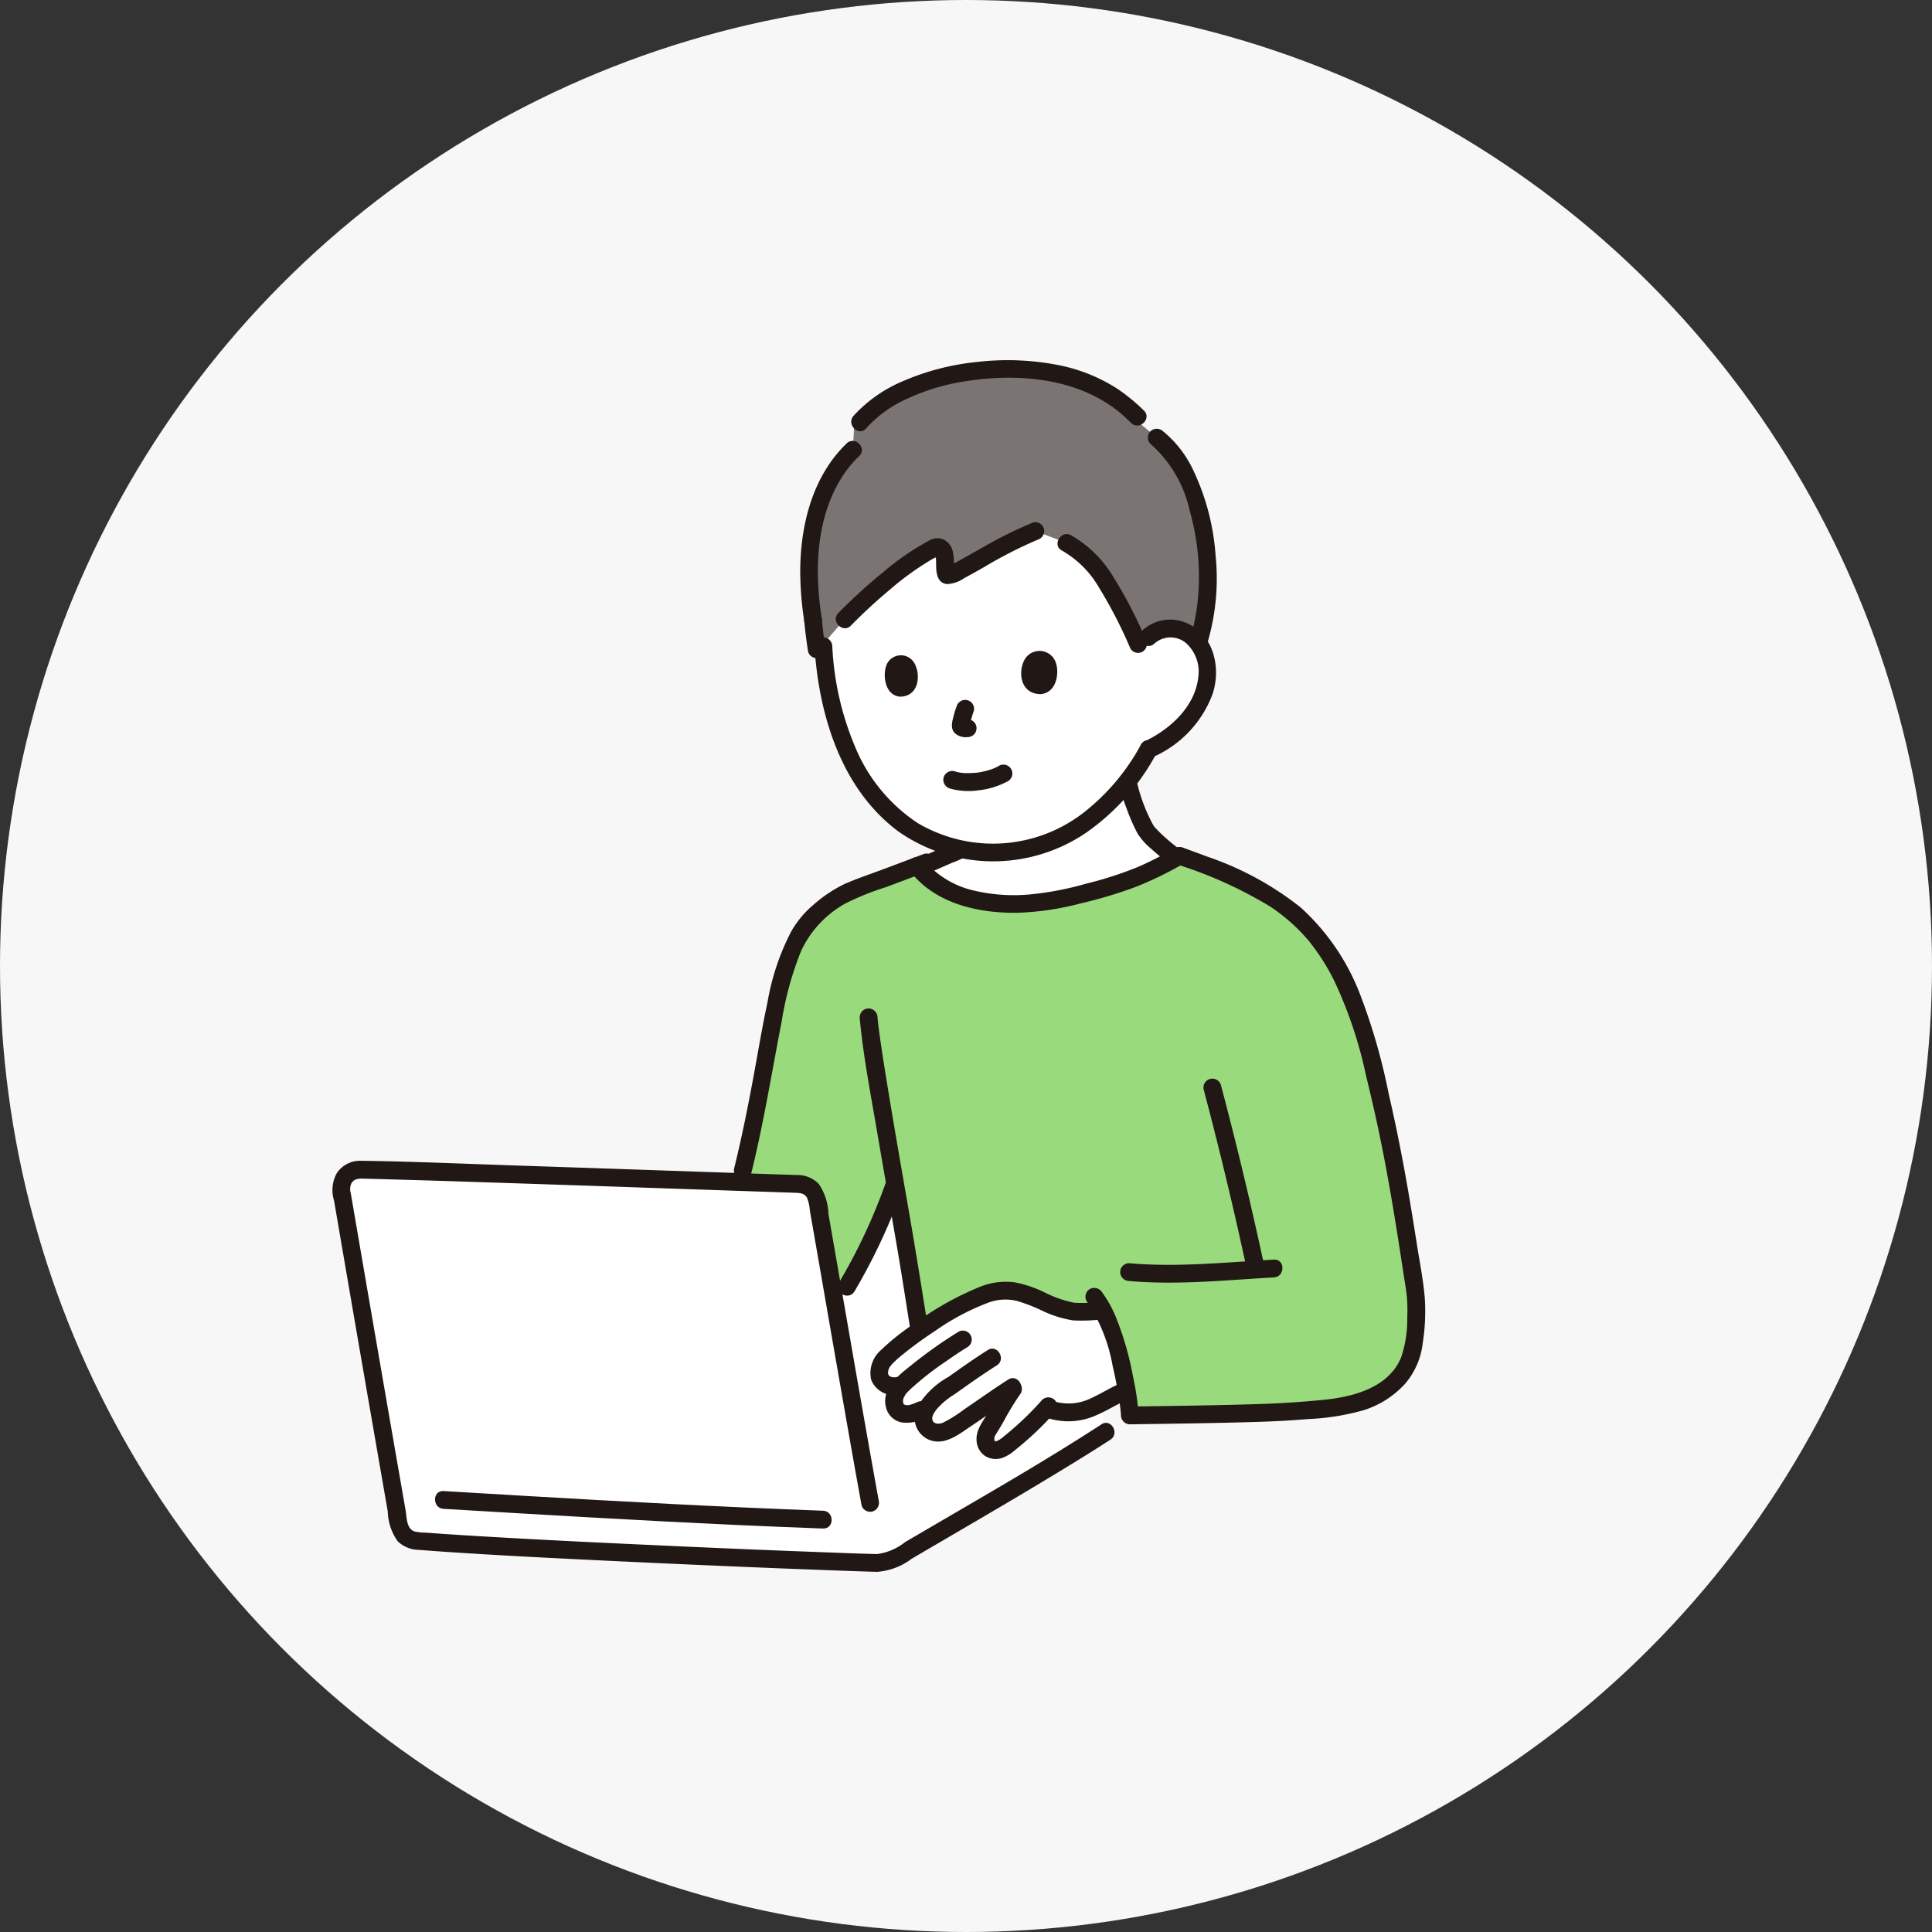 <svg xmlns="http://www.w3.org/2000/svg" width="180" height="180" viewBox="0 0 180 180">
  <rect x="0" y="0" width="180" height="180" fill="#333333" stroke="none"/>
  <g id="グループ_5016" data-name="グループ 5016" transform="translate(-1992 -5813)">
    <circle id="楕円形_44" data-name="楕円形 44" cx="90" cy="90" r="90" transform="translate(1992 5813)" fill="#f7f7f7"/>
    <g id="_8388_color" data-name="8388_color" transform="translate(1943.755 5846.569)">
      <path id="パス_8083" data-name="パス 8083" d="M87.451,218.343c-1.605-.047-3.009-.086-4.133-.113a1.724,1.724,0,0,0-1.74,2.016c1.583,9.266,3.258,18.946,5.38,31.126a1.728,1.728,0,0,0,1.555,1.427c8.4.716,36.541,1.907,43.078,2.073a2.75,2.75,0,0,0,1.484-.39c2.842-1.7,13.992-8.083,19.722-11.812,0,0-.346-2.052-.5-2.652-.311.152-.643.3-.984.444a5.242,5.242,0,0,1-4.035-.017,29.476,29.476,0,0,1-3.68,3.446c-.246.2-1.062.8-1.728.233a1.362,1.362,0,0,1-.119-1.549c1.037-1.592,1.48-2.773,2.628-4.24-1.9,1.183-3.736,2.568-5.633,3.77a2.513,2.513,0,0,1-1.851.6,1.322,1.322,0,0,1-1.112-1.377,2.045,2.045,0,0,1,.367-.968,6.309,6.309,0,0,1-1.679.63,1.14,1.14,0,0,1-1.41-1.251,1.671,1.671,0,0,1,.425-1.071l.306-.388-.4.084a1.5,1.5,0,0,1-1.569-.584,1.644,1.644,0,0,1,.021-1.41,4.114,4.114,0,0,1,.771-.94c.349-.346,1.863-1.5,2.257-1.79q.276-.2.553-.395c-.256-1.617-.657-4-.881-5.536-.155-1.074-.731-4.345-1.393-8.164l-.127.279a61.874,61.874,0,0,1-4.375,9.325L127.616,231q-.88-5.071-1.744-10.006a1.723,1.723,0,0,0-1.645-1.424C118.588,219.386,98.357,218.664,87.451,218.343Z" transform="translate(-1.51 -142.824)" fill="#fff"/>
      <path id="パス_8084" data-name="パス 8084" d="M246.524,148.058c.2.535.365,1.054.5,1.544a185.382,185.382,0,0,1,4.915,24.728,18.254,18.254,0,0,1-.36,5.743,6.834,6.834,0,0,1-4.269,4.244,23.254,23.254,0,0,1-6.134,1.009c-2.624.267-14.092.4-15.833.421-.035-.941-.781-6.467-2.507-9.793a9.834,9.834,0,0,1-3.3.006c-1.949-.477-2.9-1.344-4.864-1.769a7.009,7.009,0,0,0-4.52,1.019,36.464,36.464,0,0,0-4.413,2.653c-.256-1.617-.657-4-.881-5.536-.155-1.074-.73-4.342-1.392-8.158l-.129.272a74.539,74.539,0,0,1-5.406,11.168c-.568-3.275-1.184-6.823-1.744-10.008a1.723,1.723,0,0,0-1.645-1.424c-1.233-.039-3.163-.1-5.54-.187,1.069-4.12,1.715-7.639,2.461-11.732a60.438,60.438,0,0,1,2.115-9.179,9.633,9.633,0,0,1,2.882-4.347,11.262,11.262,0,0,1,3.01-1.915l6.052-2.274c.069.088.138.173.21.252a9.842,9.842,0,0,0,5.923,3.066,20.161,20.161,0,0,0,7.48-.294,34.611,34.611,0,0,0,9.946-3.489c.051-.026,1-.553.868-.481,3.23,1.187,7.064,2.54,9.881,4.74a16.342,16.342,0,0,1,3.12,3.047A26.722,26.722,0,0,1,246.524,148.058Z" transform="translate(-71.829 -87.436)" fill="#99db7c"/>
      <path id="パス_8085" data-name="パス 8085" d="M240.069,120.337l1.073-.476a14.566,14.566,0,0,0,7.731-.471,15.8,15.8,0,0,0,6-3.865,19.344,19.344,0,0,0,1.8-1.981l.009.035a19.7,19.7,0,0,0,1.6,4.351,12.517,12.517,0,0,0,2.9,2.723c-.239.133-.529.294-.557.308a34.648,34.648,0,0,1-9.946,3.489,20.161,20.161,0,0,1-7.481.295,9.842,9.842,0,0,1-5.923-3.066c-.026-.028-.05-.057-.075-.086C238.319,121.107,238.956,120.827,240.069,120.337Z" transform="translate(-103.365 -74.315)" fill="#fff"/>
      <path id="パス_8086" data-name="パス 8086" d="M259.27,131.3a32.337,32.337,0,0,1-3.484,1.777,34.9,34.9,0,0,1-4.851,1.559,28.867,28.867,0,0,1-5.322,1,16.2,16.2,0,0,1-5.305-.429,8.553,8.553,0,0,1-4.474-2.829.834.834,0,0,0-1.173,0,.85.85,0,0,0,0,1.173c2.339,2.94,6.263,3.817,9.843,3.783a26,26,0,0,0,5.931-.864,41.8,41.8,0,0,0,5.194-1.555,33.5,33.5,0,0,0,4.479-2.183.83.83,0,0,0-.837-1.432Z" transform="translate(-101.554 -85.86)" fill="#211715"/>
      <path id="パス_8087" data-name="パス 8087" d="M221.3,175.6c.336,3.643,1.052,7.271,1.664,10.874.663,3.9,1.363,7.786,2.015,11.684.383,2.287.732,4.58,1.1,6.87a.836.836,0,0,0,1.02.579.85.85,0,0,0,.58-1.02c-.587-3.716-1.185-7.43-1.829-11.136-.747-4.3-1.5-8.6-2.19-12.907-.159-1-.315-2-.457-3.007-.015-.1-.029-.2-.043-.307-.007-.049-.044-.321-.03-.215s-.02-.151-.026-.2c-.012-.1-.025-.194-.037-.291-.038-.309-.074-.618-.1-.927a.852.852,0,0,0-.829-.829.836.836,0,0,0-.829.829Z" transform="translate(-92.965 -114.385)" fill="#211715"/>
      <path id="パス_8088" data-name="パス 8088" d="M189.016,162.762c1.15-4.645,1.9-9.365,2.816-14.057a30.47,30.47,0,0,1,1.793-6.56,9.767,9.767,0,0,1,4.134-4.478,24.467,24.467,0,0,1,3.774-1.524l4.026-1.513a.853.853,0,0,0,.58-1.02.836.836,0,0,0-1.02-.579l-3.7,1.392c-1.231.462-2.493.88-3.7,1.407a12.8,12.8,0,0,0-2.9,1.931,9.21,9.21,0,0,0-2.083,2.491,22.422,22.422,0,0,0-2.214,6.608c-.518,2.4-.913,4.827-1.363,7.24-.513,2.755-1.069,5.5-1.742,8.221a.83.83,0,0,0,1.6.441Z" transform="translate(-70.77 -87.049)" fill="#211715"/>
      <path id="パス_8089" data-name="パス 8089" d="M216.943,231.04a54.85,54.85,0,0,0,4.458-9.523.836.836,0,0,0-.58-1.02.847.847,0,0,0-1.02.579,52.573,52.573,0,0,1-4.291,9.127c-.562.911.872,1.745,1.432.837Z" transform="translate(-89.09 -144.29)" fill="#211715"/>
      <path id="パス_8090" data-name="パス 8090" d="M291.214,112.288a14.54,14.54,0,0,0,.689,2.266,17.456,17.456,0,0,0,1.02,2.332,6.082,6.082,0,0,0,1.252,1.412c.609.555,1.256,1.068,1.916,1.56a.835.835,0,0,0,1.135-.3.849.849,0,0,0-.3-1.135c-.547-.407-1.076-.841-1.581-1.3-.232-.212-.46-.43-.673-.662-.048-.053-.095-.106-.142-.16s-.111-.141-.038-.041a2.2,2.2,0,0,1-.165-.262,15.759,15.759,0,0,1-1.516-4.154.83.83,0,0,0-1.6.441Z" transform="translate(-138.697 -72.805)" fill="#211715"/>
      <path id="パス_8091" data-name="パス 8091" d="M236.4,129.974q1.29-.556,2.575-1.124a10.315,10.315,0,0,0,1.617-.752,5.265,5.265,0,0,0,1.375-1.515.835.835,0,0,0-.3-1.135.849.849,0,0,0-1.135.3,4.651,4.651,0,0,1-.433.587,3.837,3.837,0,0,1-.291.29c-.1.093.011,0-.057.043s-.114.074-.173.106c-.5.273-1.056.475-1.58.706q-1.217.538-2.439,1.064a.831.831,0,0,0-.3,1.135.855.855,0,0,0,1.135.3Z" transform="translate(-102.028 -82.035)" fill="#211715"/>
      <path id="パス_8092" data-name="パス 8092" d="M216.291,51.615a29.027,29.027,0,0,1,5.614-4.032c.306-.148.7.05.82.518.247.95-.161,2.307.563,2.042,1.256-.458,5.026-2.947,7.948-4.088l2.894,1.1a8.166,8.166,0,0,1,1.294.833,10.1,10.1,0,0,1,1.693,1.8,35.524,35.524,0,0,1,3.685,6.783l.956-.639a3.057,3.057,0,0,1,3.783-.274,4.228,4.228,0,0,1,1.726,3.553,6.981,6.981,0,0,1-1.356,3.823,10.069,10.069,0,0,1-4.134,3.352,19.563,19.563,0,0,1-3.741,4.962,15.8,15.8,0,0,1-6,3.865,14.58,14.58,0,0,1-8.1.389,14.4,14.4,0,0,1-4.1-1.646,13.912,13.912,0,0,1-3.785-3.511,18.89,18.89,0,0,1-2.975-5.509,26.169,26.169,0,0,1-1.32-5.564c-.15-1.043-.226-1.931-.267-2.586,0,0,0-.079-.014-.211l2-2.31C214.238,53.484,215.223,52.547,216.291,51.615Z" transform="translate(-86.53 -30.15)" fill="#fff"/>
      <path id="パス_8093" data-name="パス 8093" d="M244.49,18.075c-.576-3.668-1.947-7.346-4.443-9.272l-2.3-1.935c-.818-.773-3.772-3.953-10.229-4.369-7.654-.493-13.281,2.1-15.648,4.861l-.125,2.577c-3.209,3.057-4.892,8.485-3.719,15.877.044.471.095.935.152,1.39.064.515.138,1.018.217,1.505.056-.066,2.576-2.979,2.576-2.979,2.108-2.163,5.829-5.426,8.437-6.69.306-.148.7.05.82.518.247.95-.161,2.307.563,2.042,1.255-.458,5.026-2.947,7.948-4.088l2.894,1.1a8.163,8.163,0,0,1,1.294.833,10.1,10.1,0,0,1,1.693,1.8,35.523,35.523,0,0,1,3.685,6.783l.956-.639a3.057,3.057,0,0,1,3.783-.274,3.532,3.532,0,0,1,.845.8,21.628,21.628,0,0,0,.921-6.279,27.635,27.635,0,0,0-.322-3.566Z" transform="translate(-84.033 -1.605)" fill="#7a7473"/>
      <path id="パス_8094" data-name="パス 8094" d="M298.125,72.154a2.25,2.25,0,0,1,2.883-.069,3.574,3.574,0,0,1,1.187,3.2c-.292,2.775-2.657,4.9-5.038,6.013a.836.836,0,0,0-.3,1.135.848.848,0,0,0,1.135.3,10.351,10.351,0,0,0,5.512-5.8c.868-2.5.121-5.726-2.557-6.743a3.834,3.834,0,0,0-4,.792c-.762.75.411,1.922,1.173,1.173Z" transform="translate(-142.309 -45.778)" fill="#211715"/>
      <path id="パス_8095" data-name="パス 8095" d="M209.115,75.56c.408,6.365,2.467,13.241,7.787,17.228a15.4,15.4,0,0,0,17.515.146,21.141,21.141,0,0,0,6.545-7.367c.5-.941-.928-1.78-1.432-.837a20.234,20.234,0,0,1-5.193,6.213,13.786,13.786,0,0,1-15.6,1.087,15.611,15.611,0,0,1-5.769-6.952,27.377,27.377,0,0,1-2.191-9.518.849.849,0,0,0-.829-.829.837.837,0,0,0-.829.829Z" transform="translate(-84.989 -48.915)" fill="#211715"/>
      <path id="パス_8096" data-name="パス 8096" d="M304.607,38.23a21.046,21.046,0,0,0,.705-7.889,22.111,22.111,0,0,0-2.2-8.23,10.337,10.337,0,0,0-2.7-3.392.856.856,0,0,0-1.173,0,.835.835,0,0,0,0,1.173,11.6,11.6,0,0,1,3.651,6.209,22.342,22.342,0,0,1,.831,7.4,19.385,19.385,0,0,1-.711,4.294.83.83,0,0,0,1.6.441Z" transform="translate(-143.809 -12.108)" fill="#211715"/>
      <path id="パス_8097" data-name="パス 8097" d="M206.332,68.5q.138,1.471.369,2.932a.829.829,0,0,0,1.515.2.957.957,0,0,0,.084-.639q-.075-.473-.138-.947l.03.22q-.118-.88-.2-1.765a.893.893,0,0,0-.242-.587.829.829,0,0,0-1.417.587Z" transform="translate(-83.168 -44.295)" fill="#211715"/>
      <path id="パス_8098" data-name="パス 8098" d="M209.608,21.992c-3.175,3.053-4.31,7.591-4.326,11.871a30.668,30.668,0,0,0,.4,4.842.835.835,0,0,0,1.02.579.85.85,0,0,0,.58-1.02c-.669-4.279-.561-9.074,1.733-12.887a10.41,10.41,0,0,1,1.762-2.212c.771-.741-.4-1.913-1.173-1.173Z" transform="translate(-82.481 -14.248)" fill="#211715"/>
      <path id="パス_8099" data-name="パス 8099" d="M246.292,4.675A17.857,17.857,0,0,0,243.9,2.7,15.769,15.769,0,0,0,238.6.5a24.521,24.521,0,0,0-7.9-.339,23.054,23.054,0,0,0-6.734,1.732,13.114,13.114,0,0,0-4.718,3.276c-.7.8.473,1.982,1.173,1.173a11.117,11.117,0,0,1,3.684-2.7A20.044,20.044,0,0,1,230.013,1.9c4.2-.614,8.884-.311,12.584,1.938q.5.3.975.651.1.075.2.152l-.03-.023.106.084c.114.093.228.186.34.281.322.276.624.571.931.864.774.735,1.949-.436,1.173-1.173Z" transform="translate(-91.478 0)" fill="#211715"/>
      <path id="パス_8100" data-name="パス 8100" d="M216.277,53.3c1.145-1.171,2.354-2.281,3.609-3.332a26.87,26.87,0,0,1,4.051-2.908,3.3,3.3,0,0,0,.425-.228c.154-.121.08.009-.017-.038,0,0-.283.012-.206-.06a2,2,0,0,0,.055.311c.021.206.017.415.019.62.008.724.091,1.644.985,1.768a2.949,2.949,0,0,0,1.617-.545c.629-.33,1.244-.685,1.866-1.034a40.752,40.752,0,0,1,5-2.554.855.855,0,0,0,.579-1.021.836.836,0,0,0-1.021-.579,39.293,39.293,0,0,0-4.742,2.352c-.675.378-1.345.764-2.022,1.136-.262.144-.525.286-.792.419-.1.048-.2.094-.293.141-.048.023-.19.069,0,0a1.205,1.205,0,0,0-.176.062l.646.272c.037.1.046.112.029.048.029-.042,0,.11-.007-.063s-.008-.342-.01-.513a4.86,4.86,0,0,0-.125-1.231,1.594,1.594,0,0,0-.864-1.052,1.483,1.483,0,0,0-1.358.128,24.5,24.5,0,0,0-4.177,2.874,49.2,49.2,0,0,0-4.243,3.855c-.747.764.425,1.938,1.173,1.173Z" transform="translate(-88.752 -28.586)" fill="#211715"/>
      <path id="パス_8101" data-name="パス 8101" d="M275.047,48.41a9.337,9.337,0,0,1,3.448,3.44,42.878,42.878,0,0,1,2.928,5.683.835.835,0,0,0,1.135.3.85.85,0,0,0,.3-1.135,41.739,41.739,0,0,0-3.028-5.837,10.827,10.827,0,0,0-3.943-3.88c-.944-.5-1.784.935-.837,1.432Z" transform="translate(-127.864 -30.686)" fill="#211715"/>
      <path id="パス_8102" data-name="パス 8102" d="M150.868,240.389c-4.994,3.246-10.167,6.22-15.309,9.225l-2.984,1.743a5.255,5.255,0,0,1-2.6,1.118c-1.575-.031-3.15-.1-4.724-.157q-7.6-.281-15.2-.633c-5.386-.245-10.772-.5-16.155-.816-1.986-.115-3.972-.236-5.956-.388a4.833,4.833,0,0,1-1.065-.111c-.775-.248-.726-1.31-.84-1.966q-.55-3.157-1.1-6.313-1.917-11.035-3.81-22.075-.1-.584-.2-1.168a1.255,1.255,0,0,1,.055-.9c.273-.484.758-.456,1.244-.444q1.39.035,2.78.075,3.638.1,7.276.224,8.564.276,17.126.574l12.888.439c.449.015.89.023,1.14.468a3.719,3.719,0,0,1,.258,1.16q.141.8.281,1.605.561,3.208,1.116,6.416,1.132,6.524,2.276,13.045.568,3.211,1.148,6.419a.837.837,0,0,0,1.02.579.847.847,0,0,0,.579-1.02c-1.609-8.886-3.122-17.789-4.68-26.684a5.287,5.287,0,0,0-.9-2.809,2.757,2.757,0,0,0-2.051-.833l-2.276-.075q-3.321-.112-6.641-.227-8.7-.3-17.4-.59c-4.766-.157-9.538-.374-14.307-.435a2.607,2.607,0,0,0-2.223,1.136,3.273,3.273,0,0,0-.266,2.576q.454,2.656.91,5.311.96,5.59,1.928,11.179,1.08,6.237,2.166,12.472a4.955,4.955,0,0,0,.933,2.783,2.908,2.908,0,0,0,2,.795c.845.069,1.69.13,2.536.187,5.059.341,10.126.59,15.19.833q8.339.4,16.682.732,3.079.122,6.161.229c.7.023,1.393.05,2.09.064a6.053,6.053,0,0,0,3.217-1.217c5.046-2.96,10.113-5.88,15.1-8.945,1.146-.7,2.286-1.417,3.414-2.15.892-.58.061-2.016-.837-1.432Z" transform="translate(0 -141.257)" fill="#211715"/>
      <path id="パス_8103" data-name="パス 8103" d="M107.619,306.523c9.077.539,18.154,1.084,27.238,1.5q4.057.185,8.115.335c1.068.039,1.066-1.619,0-1.659-9.265-.342-18.523-.841-27.778-1.384q-3.787-.222-7.574-.449c-1.066-.063-1.063,1.6,0,1.659Z" transform="translate(-18.046 -199.517)" fill="#211715"/>
      <path id="パス_8104" data-name="パス 8104" d="M314.005,194.739q2.221,8.382,4.043,16.864c.224,1.043,1.823.6,1.6-.441q-1.82-8.478-4.043-16.864A.83.83,0,0,0,314.005,194.739Z" transform="translate(-153.611 -126.778)" fill="#211715"/>
      <path id="パス_8105" data-name="パス 8105" d="M292.36,244.47c4.473.4,9.02-.086,13.49-.333,1.062-.059,1.068-1.718,0-1.659-4.469.247-9.018.733-13.49.333a.836.836,0,0,0-.829.829.847.847,0,0,0,.829.829Z" transform="translate(-138.924 -158.691)" fill="#211715"/>
      <path id="パス_8116" data-name="パス 8116" d="M227.965,261.18a1.123,1.123,0,0,1,0-.118,1.671,1.671,0,0,1,.425-1.071l.306-.388-.4.084a1.5,1.5,0,0,1-1.569-.584,1.644,1.644,0,0,1,.021-1.41,4.116,4.116,0,0,1,.771-.94c.349-.346,1.863-1.5,2.257-1.79a36.573,36.573,0,0,1,4.966-3.048,7.009,7.009,0,0,1,4.52-1.019c1.963.425,2.915,1.292,4.864,1.769a9.874,9.874,0,0,0,3.3,0,27.83,27.83,0,0,1,2.208,7.474l-.24.072c-.493.207-1.74.98-3.175,1.575a5.242,5.242,0,0,1-4.035-.017,29.475,29.475,0,0,1-3.68,3.446c-.246.2-1.062.8-1.728.233a1.362,1.362,0,0,1-.119-1.549c1.037-1.592,1.48-2.773,2.629-4.24-1.9,1.183-3.736,2.568-5.633,3.77a2.513,2.513,0,0,1-1.851.6,1.322,1.322,0,0,1-1.112-1.377,2.049,2.049,0,0,1,.368-.968l-.571.265a3.787,3.787,0,0,1-1.109.368,1.374,1.374,0,0,1-1.112-.328A1.344,1.344,0,0,1,227.965,261.18Z" transform="translate(-96.415 -164.141)" fill="#fff"/>
      <path id="パス_8117" data-name="パス 8117" d="M226.476,257.351a.823.823,0,0,1-.516-.095c-.231-.157-.167-.418-.1-.657.051-.173.02-.066,0-.025a1.439,1.439,0,0,1,.126-.215,3.367,3.367,0,0,1,.354-.4,6.692,6.692,0,0,1,.538-.491,35.58,35.58,0,0,1,3.27-2.407,22.164,22.164,0,0,1,5.054-2.681,4.533,4.533,0,0,1,2.683-.118,15.609,15.609,0,0,1,2.253.881,10.553,10.553,0,0,0,2.886.91,16.116,16.116,0,0,0,2.768-.1c1.064-.043,1.069-1.7,0-1.659a13.589,13.589,0,0,1-2.658.115,10.916,10.916,0,0,1-2.734-.954,10.936,10.936,0,0,0-2.818-.949,6.445,6.445,0,0,0-3.256.434,28.158,28.158,0,0,0-5.929,3.311,22,22,0,0,0-3.228,2.539,2.844,2.844,0,0,0-.941,2.8,2.285,2.285,0,0,0,2.686,1.363.837.837,0,0,0,.58-1.02.848.848,0,0,0-1.021-.579Z" transform="translate(-94.816 -162.605)" fill="#211715"/>
      <path id="パス_8118" data-name="パス 8118" d="M235.023,261.677a41.8,41.8,0,0,0-4.4,3.114c-1.21.96-2.876,2.24-2.345,4.018a1.863,1.863,0,0,0,1.465,1.326,3.617,3.617,0,0,0,2.208-.439.836.836,0,0,0,.3-1.135.849.849,0,0,0-1.135-.3,3.591,3.591,0,0,1-.622.228.812.812,0,0,1-.4.025c-.037-.009-.21-.079-.154-.05s-.03-.035-.045-.063a.7.7,0,0,1-.043-.408c-.01.076.032-.117.042-.144-.02.056.074-.138.1-.182.046-.072.142-.279.225-.323-.049.026-.138.158-.035.05.035-.038.069-.078.105-.116.079-.084.162-.165.246-.245a28.177,28.177,0,0,1,3.36-2.626c.642-.452,1.293-.894,1.966-1.3a.83.83,0,0,0-.837-1.432Z" transform="translate(-97.464 -171.176)" fill="#211715"/>
      <path id="パス_8119" data-name="パス 8119" d="M242.962,266.617c-1.253.788-2.459,1.645-3.663,2.5a7.791,7.791,0,0,0-2.89,2.78,2.207,2.207,0,0,0,1.175,3.112c1.41.507,2.712-.563,3.812-1.3,1.441-.965,2.847-1.983,4.311-2.913.9-.571.067-2.007-.837-1.432-1.375.874-2.7,1.826-4.049,2.737a13.016,13.016,0,0,1-2.024,1.279c-.317.135-.78.154-.945-.153-.185-.346.074-.731.344-1.091a7.054,7.054,0,0,1,1.684-1.406c1.292-.917,2.579-1.841,3.921-2.684.9-.567.069-2-.837-1.432Z" transform="translate(-102.691 -174.402)" fill="#211715"/>
      <path id="パス_8120" data-name="パス 8120" d="M255.489,275.372a26.454,26.454,0,0,0-1.586,2.592c-.472.832-1.169,1.621-1.089,2.637a1.811,1.811,0,0,0,.783,1.426,1.866,1.866,0,0,0,1.62.183,3.632,3.632,0,0,0,1.121-.671q.643-.518,1.264-1.064a28.176,28.176,0,0,0,2.488-2.488.849.849,0,0,0,0-1.173.838.838,0,0,0-1.173,0q-.887,1.006-1.866,1.925-.508.475-1.039.927-.256.218-.516.432l-.288.235a.875.875,0,0,1-.126.1c.052-.027.164-.117.045-.035a3.97,3.97,0,0,1-.348.212c-.123.066.069,0-.073.025-.049.009-.1.027-.146.035.116-.019.03.015-.007-.01.008.006.182.067-.011,0,0,0-.117-.052-.055-.019.095.05-.053-.1.04.05-.051-.082-.046-.156-.03-.04a.81.81,0,0,1-.026-.1q-.019-.091,0,.051l0-.069c0-.069,0-.138,0-.207,0-.157,0-.011,0,.021.008-.031.011-.063.021-.093s.019-.06.025-.089c.029-.138,0,.013-.022.042.056-.09.111-.181.168-.271.245-.385.476-.779.7-1.175a25.775,25.775,0,0,1,1.562-2.552.836.836,0,0,0-.3-1.135.849.849,0,0,0-1.135.3Z" transform="translate(-113.583 -179.954)" fill="#211715"/>
      <path id="パス_8121" data-name="パス 8121" d="M271.409,278.99a6.313,6.313,0,0,0,4.358-.32c1.03-.443,1.976-1.057,3-1.5a.835.835,0,0,0,.3-1.135.851.851,0,0,0-1.135-.3c-.911.395-1.756.94-2.661,1.352a4.759,4.759,0,0,1-3.421.3.83.83,0,0,0-.441,1.6Z" transform="translate(-125.375 -180.387)" fill="#211715"/>
      <path id="パス_8122" data-name="パス 8122" d="M282.314,173.65a15.622,15.622,0,0,1,2.414,6.026q.351,1.49.587,3,.047.3.088.6c-.029-.213.009.072.014.111.01.079.019.158.028.237.025.218.049.437.058.657a.843.843,0,0,0,.829.829c3.751-.055,7.5-.1,11.253-.207,1.765-.05,3.522-.123,5.28-.28a22.473,22.473,0,0,0,5.287-.84,8.82,8.82,0,0,0,3.825-2.456,7.026,7.026,0,0,0,1.637-3.759,19.124,19.124,0,0,0,.194-4.24c-.141-1.707-.491-3.417-.755-5.109q-.377-2.425-.79-4.843c-.523-3.029-1.117-6.048-1.813-9.04a56.579,56.579,0,0,0-2.71-9.39,21.152,21.152,0,0,0-5.5-7.995,29.04,29.04,0,0,0-8.728-4.744c-.737-.28-1.478-.549-2.219-.82a.837.837,0,0,0-1.02.579.847.847,0,0,0,.579,1.02,39.944,39.944,0,0,1,8.524,3.866,16.928,16.928,0,0,1,3.6,3.187,20.078,20.078,0,0,1,2.408,3.774,40.377,40.377,0,0,1,2.972,8.908q1.084,4.375,1.9,8.809c.58,3.136,1.074,6.288,1.553,9.44.116.766.28,1.673.336,2.309a15.1,15.1,0,0,1,.029,1.9,11.01,11.01,0,0,1-.567,3.687c-1.162,2.849-4.513,3.7-7.26,3.965-1.9.186-3.79.316-5.7.38-3.907.129-7.816.18-11.724.232l-.6.008.829.829a24,24,0,0,0-.518-3.577,28.368,28.368,0,0,0-1.5-5.315,10.967,10.967,0,0,0-1.394-2.585.858.858,0,0,0-1.135-.3.835.835,0,0,0-.3,1.135Z" transform="translate(-132.82 -85.978)" fill="#211715"/>
      <path id="パス_8123" data-name="パス 8123" d="M246.609,92.194a8.544,8.544,0,0,0-.286.924c-.132.5-.3,1.134.113,1.552a1.193,1.193,0,0,0,.331.227,1.427,1.427,0,0,0,.358.13,1.711,1.711,0,0,0,.358.035c.051,0,.1-.009.153-.01a.861.861,0,0,0,.587-.242.829.829,0,0,0-.587-1.417,2.094,2.094,0,0,1-.291,0l.22.029a.68.68,0,0,1-.16-.046l.2.084a.982.982,0,0,1-.158-.093l.168.13-.007-.007.13.168a.053.053,0,0,1-.008-.013l.083.2a.182.182,0,0,1-.01-.04l.03.22a.743.743,0,0,1,.007-.168l-.029.22a5.553,5.553,0,0,1,.191-.8c.063-.215.126-.432.207-.641a.83.83,0,0,0-1.219-.937l-.168.13a.827.827,0,0,0-.213.366Z" transform="translate(-109.241 -59.945)" fill="#211715"/>
      <path id="パス_8124" data-name="パス 8124" d="M228.154,80.727c-.223.773-.064,2.547,1.338,2.686,1.852-.028,1.937-2.174,1.308-3.177A1.446,1.446,0,0,0,228.154,80.727Z" transform="translate(-97.395 -52.073)" fill="#211715"/>
      <path id="パス_8125" data-name="パス 8125" d="M268.114,79.576c.254.8.106,2.659-1.42,2.827-2.018,0-2.143-2.237-1.47-3.3A1.6,1.6,0,0,1,268.114,79.576Z" transform="translate(-121.469 -51.301)" fill="#211715"/>
      <path id="パス_8126" data-name="パス 8126" d="M244.472,111.219a6.372,6.372,0,0,0,2.64.173,7.4,7.4,0,0,0,2.8-.87.83.83,0,0,0-.837-1.432c-.086.05-.173.1-.263.143l-.122.059c-.016.007-.15.069-.058.028s-.094.037-.094.037c-.044.017-.088.035-.132.049q-.134.048-.271.091c-.2.061-.4.112-.6.156q-.161.035-.323.063l-.144.023c-.162.026.069,0-.032,0a8.5,8.5,0,0,1-1.2.042q-.134-.007-.267-.02c-.1-.01-.116-.015-.006,0l-.126-.02a4.168,4.168,0,0,1-.527-.126.837.837,0,0,0-1.02.579.847.847,0,0,0,.579,1.02Z" transform="translate(-107.731 -71.326)" fill="#211715"/>
    </g>
  </g>
</svg>

